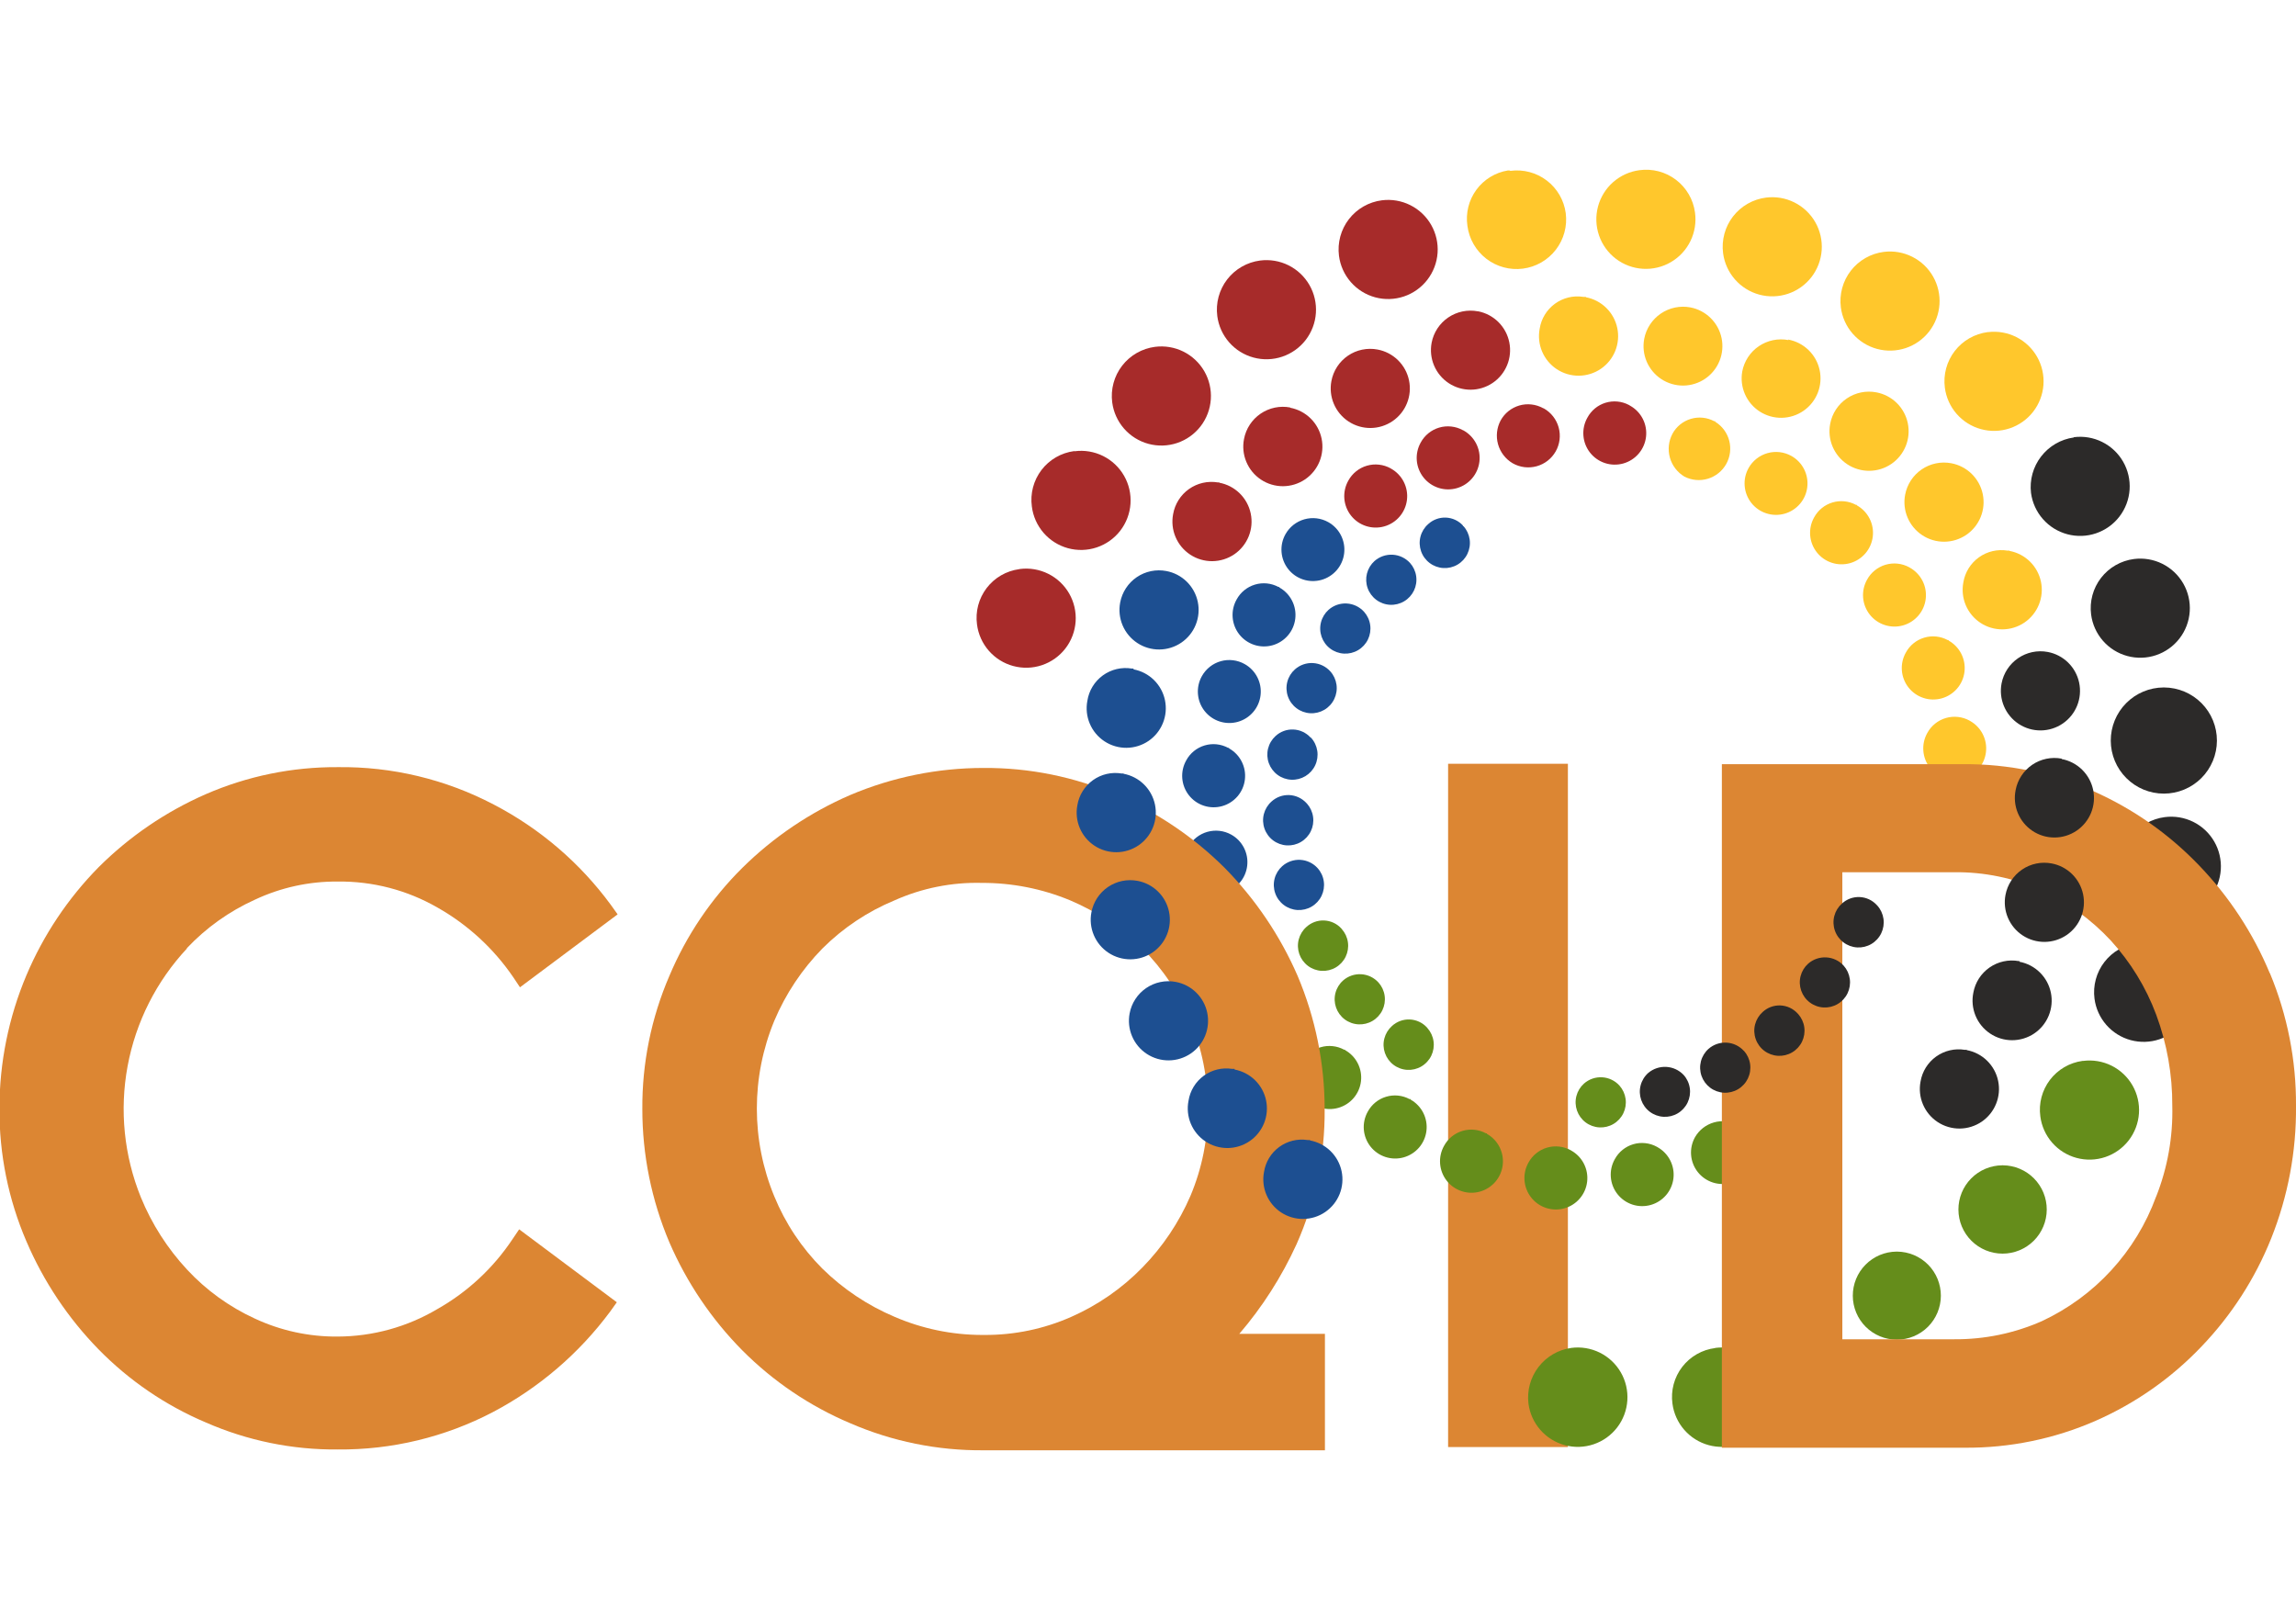 <svg xmlns="http://www.w3.org/2000/svg" width="170" height="120" viewBox="0 0 170 120" fill="none"><g clip-path="url(#clip0_6004_266)"><path d="M158.25 69.83C158.97 69.737 159.701 69.86 160.351 70.182C161.002 70.505 161.541 71.013 161.903 71.643C162.264 72.272 162.431 72.995 162.381 73.719C162.332 74.443 162.069 75.136 161.626 75.711C161.183 76.286 160.579 76.716 159.891 76.948C159.203 77.18 158.462 77.202 157.761 77.012C157.061 76.823 156.432 76.43 155.955 75.883C155.477 75.336 155.173 74.66 155.08 73.94C155.018 73.462 155.051 72.977 155.177 72.511C155.303 72.046 155.519 71.61 155.814 71.228C156.108 70.847 156.475 70.527 156.893 70.287C157.311 70.047 157.772 69.892 158.25 69.83Z" fill="#2C2A29"></path><path d="M160.28 60.5C161.002 60.405 161.736 60.526 162.389 60.849C163.042 61.171 163.584 61.68 163.948 62.311C164.312 62.942 164.48 63.666 164.432 64.393C164.383 65.12 164.12 65.816 163.676 66.393C163.232 66.97 162.627 67.402 161.937 67.635C161.247 67.868 160.504 67.891 159.801 67.701C159.098 67.512 158.467 67.118 157.988 66.569C157.509 66.02 157.203 65.342 157.11 64.62C157.047 64.141 157.079 63.655 157.204 63.188C157.329 62.722 157.545 62.285 157.84 61.902C158.134 61.519 158.501 61.198 158.92 60.958C159.339 60.717 159.801 60.562 160.28 60.5Z" fill="#2C2A29"></path><path d="M91.17 61.8C91.572 62.025 91.898 62.365 92.107 62.776C92.316 63.187 92.399 63.65 92.344 64.108C92.29 64.566 92.101 64.997 91.801 65.347C91.501 65.698 91.104 65.951 90.66 66.076C90.217 66.2 89.746 66.191 89.308 66.047C88.869 65.904 88.484 65.635 88.199 65.272C87.914 64.91 87.743 64.471 87.707 64.011C87.672 63.551 87.774 63.092 88 62.69C88.303 62.152 88.806 61.756 89.401 61.589C89.995 61.422 90.632 61.498 91.17 61.8Z" fill="#1D4F91"></path><path d="M92.8 67.75C93.202 67.975 93.528 68.315 93.737 68.726C93.946 69.137 94.029 69.6 93.974 70.058C93.92 70.516 93.731 70.947 93.431 71.297C93.131 71.648 92.734 71.901 92.29 72.026C91.847 72.15 91.376 72.14 90.938 71.997C90.499 71.854 90.114 71.585 89.829 71.222C89.544 70.86 89.373 70.421 89.338 69.961C89.302 69.501 89.404 69.042 89.63 68.64C89.772 68.374 89.964 68.14 90.197 67.949C90.43 67.759 90.698 67.616 90.986 67.529C91.275 67.443 91.577 67.415 91.876 67.445C92.175 67.476 92.466 67.566 92.73 67.71H92.8" fill="#1B55A4"></path><path d="M95.63 73.15C96.162 73.458 96.553 73.962 96.719 74.554C96.885 75.146 96.814 75.78 96.52 76.32C96.377 76.599 96.18 76.847 95.939 77.048C95.698 77.249 95.419 77.4 95.119 77.49C94.819 77.581 94.503 77.61 94.191 77.576C93.879 77.542 93.578 77.445 93.304 77.291C93.031 77.138 92.791 76.931 92.6 76.682C92.408 76.434 92.269 76.149 92.19 75.846C92.111 75.542 92.094 75.225 92.141 74.915C92.187 74.605 92.296 74.307 92.46 74.04C92.605 73.773 92.802 73.537 93.039 73.347C93.276 73.156 93.548 73.015 93.84 72.93C94.132 72.845 94.438 72.82 94.74 72.854C95.042 72.888 95.334 72.982 95.6 73.13" fill="#1B55A4"></path><path d="M99.59 77.75C99.993 77.974 100.319 78.313 100.529 78.724C100.739 79.134 100.823 79.597 100.769 80.055C100.716 80.512 100.528 80.944 100.229 81.295C99.931 81.646 99.535 81.9 99.091 82.026C98.648 82.152 98.177 82.144 97.739 82.002C97.3 81.86 96.914 81.592 96.628 81.231C96.342 80.869 96.169 80.431 96.132 79.972C96.096 79.512 96.196 79.052 96.42 78.65C96.562 78.385 96.754 78.15 96.987 77.959C97.22 77.769 97.488 77.626 97.776 77.54C98.065 77.453 98.367 77.424 98.666 77.456C98.966 77.486 99.256 77.576 99.52 77.72H99.59" fill="#658D1B"></path><path d="M13.82 70.22C15.254 68.698 16.974 67.471 18.88 66.61C20.794 65.712 22.886 65.254 25 65.27C27.595 65.238 30.151 65.904 32.4 67.2C34.636 68.466 36.552 70.228 38 72.35L38.5 73.1L45.73 67.7L45.23 67C42.948 63.891 39.982 61.349 36.56 59.57C32.997 57.7 29.024 56.748 25 56.8C21.643 56.78 18.319 57.461 15.24 58.8C12.284 60.093 9.595 61.924 7.31 64.2C5.038 66.505 3.223 69.22 1.96 72.2C0.641 75.32 -0.039 78.673 -0.04 82.06C-0.061 85.45 0.619 88.807 1.96 91.92C3.234 94.894 5.048 97.607 7.31 99.92C9.571 102.226 12.266 104.062 15.24 105.32C18.316 106.668 21.642 107.35 25 107.32C29.003 107.358 32.953 106.406 36.5 104.55C39.909 102.753 42.872 100.214 45.17 97.12L45.67 96.42L38.44 91.02L37.94 91.76C36.52 93.891 34.619 95.659 32.39 96.92C30.153 98.248 27.601 98.952 25 98.96C22.876 98.978 20.774 98.52 18.85 97.62C16.963 96.752 15.264 95.522 13.85 94C12.397 92.437 11.238 90.625 10.43 88.65C9.183 85.572 8.842 82.201 9.448 78.936C10.054 75.67 11.581 72.646 13.85 70.22" fill="#DC8633"></path><path d="M96 92.12C97.399 88.973 98.108 85.564 98.08 82.12C98.079 78.733 97.399 75.38 96.08 72.26C94.787 69.284 92.956 66.572 90.68 64.26C88.379 61.97 85.664 60.138 82.68 58.86C79.568 57.517 76.21 56.836 72.82 56.86C69.433 56.859 66.079 57.539 62.96 58.86C59.981 60.147 57.268 61.978 54.96 64.26C52.654 66.548 50.819 69.266 49.56 72.26C48.217 75.372 47.536 78.73 47.56 82.12C47.559 85.507 48.239 88.861 49.56 91.98C50.847 94.959 52.678 97.672 54.96 99.98C57.251 102.283 59.968 104.117 62.96 105.38C66.071 106.728 69.43 107.409 72.82 107.38H98.1V98.76H91.76C93.478 96.757 94.905 94.522 96 92.12ZM72.69 65.37C74.934 65.362 77.157 65.8 79.23 66.66C81.22 67.503 83.034 68.71 84.58 70.22C86.109 71.75 87.319 73.569 88.14 75.57C89 77.643 89.438 79.866 89.43 82.11C89.439 84.322 89 86.512 88.14 88.55C87.289 90.52 86.082 92.317 84.58 93.85C83.076 95.391 81.29 96.63 79.32 97.5C77.292 98.398 75.097 98.854 72.88 98.84H72.68C70.465 98.833 68.274 98.377 66.24 97.5C64.248 96.657 62.433 95.446 60.89 93.93C59.361 92.4 58.151 90.582 57.33 88.58C55.608 84.418 55.608 79.742 57.33 75.58C58.17 73.589 59.378 71.774 60.89 70.23C62.422 68.701 64.24 67.488 66.24 66.66C68.267 65.756 70.471 65.315 72.69 65.37Z" fill="#DC8633"></path><path d="M108.36 38.96C108.606 39.234 108.764 39.575 108.816 39.94C108.868 40.304 108.81 40.676 108.65 41.008C108.491 41.34 108.236 41.617 107.919 41.804C107.602 41.991 107.236 42.079 106.868 42.058C106.501 42.037 106.148 41.907 105.854 41.685C105.56 41.464 105.338 41.159 105.218 40.812C105.097 40.464 105.082 40.088 105.175 39.731C105.268 39.375 105.465 39.054 105.74 38.81C105.916 38.646 106.122 38.519 106.347 38.436C106.572 38.352 106.811 38.314 107.051 38.323C107.291 38.333 107.526 38.389 107.744 38.49C107.962 38.591 108.158 38.733 108.32 38.91V38.96" fill="#1D4F91"></path><path d="M104.4 41.68C104.645 41.954 104.804 42.294 104.856 42.658C104.908 43.022 104.852 43.393 104.693 43.725C104.534 44.056 104.281 44.334 103.964 44.521C103.648 44.709 103.283 44.799 102.916 44.779C102.549 44.76 102.196 44.632 101.902 44.411C101.607 44.191 101.384 43.889 101.262 43.542C101.139 43.196 101.122 42.82 101.212 42.464C101.303 42.108 101.497 41.786 101.77 41.54C102.139 41.214 102.622 41.046 103.114 41.072C103.605 41.099 104.067 41.317 104.4 41.68Z" fill="#1D4F91"></path><path d="M101 45.3C101.244 45.575 101.402 45.916 101.452 46.28C101.503 46.644 101.445 47.015 101.285 47.346C101.125 47.677 100.87 47.953 100.553 48.139C100.236 48.326 99.871 48.414 99.504 48.393C99.137 48.372 98.785 48.243 98.491 48.022C98.197 47.801 97.976 47.497 97.855 47.15C97.733 46.803 97.717 46.428 97.809 46.072C97.901 45.716 98.096 45.395 98.37 45.15C98.74 44.823 99.223 44.655 99.716 44.683C100.209 44.711 100.67 44.933 101 45.3Z" fill="#1D4F91"></path><path d="M98.5 49.71C98.746 49.984 98.904 50.325 98.956 50.69C99.008 51.054 98.95 51.426 98.79 51.758C98.631 52.09 98.376 52.367 98.059 52.554C97.742 52.74 97.376 52.829 97.008 52.808C96.641 52.787 96.288 52.657 95.994 52.435C95.7 52.213 95.478 51.909 95.358 51.561C95.237 51.214 95.222 50.838 95.315 50.481C95.408 50.125 95.605 49.804 95.88 49.56C96.248 49.233 96.73 49.066 97.221 49.094C97.712 49.122 98.172 49.344 98.5 49.71Z" fill="#1D4F91"></path><path d="M97.07 54.62C97.318 54.892 97.479 55.231 97.534 55.595C97.589 55.958 97.535 56.33 97.379 56.663C97.223 56.996 96.971 57.275 96.656 57.465C96.342 57.655 95.978 57.748 95.61 57.731C95.243 57.714 94.889 57.589 94.593 57.371C94.296 57.153 94.072 56.852 93.946 56.506C93.821 56.16 93.801 55.785 93.889 55.428C93.977 55.071 94.169 54.748 94.44 54.5C94.616 54.336 94.823 54.209 95.049 54.125C95.275 54.041 95.515 54.003 95.756 54.013C95.996 54.022 96.233 54.078 96.451 54.179C96.67 54.28 96.867 54.423 97.03 54.6" fill="#1D4F91"></path><path d="M96.77 59.5C97.014 59.775 97.172 60.116 97.222 60.48C97.273 60.844 97.215 61.215 97.055 61.546C96.895 61.877 96.64 62.153 96.323 62.339C96.006 62.526 95.641 62.614 95.274 62.593C94.907 62.572 94.555 62.443 94.261 62.222C93.967 62.001 93.746 61.697 93.625 61.35C93.503 61.003 93.487 60.628 93.579 60.272C93.671 59.916 93.866 59.595 94.14 59.35C94.317 59.187 94.525 59.06 94.751 58.977C94.977 58.895 95.217 58.857 95.458 58.867C95.698 58.878 95.935 58.935 96.153 59.037C96.371 59.139 96.567 59.282 96.73 59.46" fill="#1D4F91"></path><path d="M97.56 64.28C97.806 64.554 97.965 64.895 98.016 65.26C98.068 65.624 98.01 65.996 97.851 66.328C97.691 66.66 97.436 66.937 97.119 67.124C96.802 67.311 96.436 67.399 96.068 67.378C95.701 67.357 95.348 67.227 95.054 67.005C94.76 66.784 94.538 66.479 94.418 66.132C94.297 65.784 94.282 65.408 94.375 65.051C94.468 64.695 94.665 64.374 94.94 64.13C95.308 63.804 95.79 63.636 96.281 63.664C96.772 63.692 97.232 63.914 97.56 64.28Z" fill="#1D4F91"></path><path d="M99.35 68.79C99.594 69.065 99.752 69.406 99.802 69.77C99.853 70.134 99.795 70.505 99.635 70.836C99.475 71.167 99.22 71.443 98.903 71.629C98.586 71.816 98.221 71.904 97.854 71.883C97.487 71.862 97.135 71.733 96.841 71.512C96.547 71.291 96.326 70.987 96.204 70.64C96.083 70.293 96.067 69.918 96.159 69.562C96.251 69.206 96.446 68.885 96.72 68.64C96.897 68.476 97.103 68.349 97.329 68.265C97.555 68.181 97.795 68.143 98.036 68.153C98.276 68.162 98.513 68.219 98.731 68.319C98.95 68.42 99.147 68.563 99.31 68.74" fill="#658D1B"></path><path d="M102.07 72.75C102.314 73.025 102.472 73.366 102.522 73.73C102.573 74.094 102.515 74.465 102.355 74.796C102.195 75.127 101.94 75.403 101.623 75.589C101.306 75.776 100.941 75.864 100.574 75.843C100.207 75.822 99.855 75.693 99.561 75.472C99.267 75.251 99.046 74.947 98.924 74.6C98.803 74.253 98.787 73.878 98.879 73.522C98.971 73.166 99.166 72.845 99.44 72.6C99.809 72.273 100.293 72.105 100.786 72.133C101.279 72.161 101.74 72.383 102.07 72.75Z" fill="#658D1B"></path><path d="M105.69 76.12C105.934 76.395 106.092 76.736 106.142 77.1C106.193 77.464 106.135 77.835 105.975 78.166C105.815 78.497 105.56 78.773 105.243 78.959C104.926 79.146 104.561 79.234 104.194 79.213C103.827 79.192 103.475 79.063 103.181 78.842C102.887 78.621 102.666 78.317 102.544 77.97C102.423 77.623 102.407 77.248 102.499 76.892C102.591 76.536 102.786 76.215 103.06 75.97C103.236 75.806 103.443 75.679 103.669 75.595C103.895 75.511 104.135 75.473 104.376 75.482C104.616 75.492 104.853 75.548 105.071 75.649C105.29 75.75 105.487 75.893 105.65 76.07" fill="#658D1B"></path><path d="M115 80.08C115.246 80.354 115.404 80.695 115.456 81.06C115.508 81.424 115.45 81.796 115.291 82.128C115.131 82.46 114.876 82.737 114.559 82.924C114.242 83.111 113.876 83.199 113.508 83.178C113.141 83.157 112.788 83.027 112.494 82.805C112.2 82.584 111.978 82.279 111.858 81.931C111.737 81.584 111.722 81.208 111.815 80.851C111.908 80.495 112.105 80.174 112.38 79.93C112.75 79.608 113.231 79.444 113.72 79.472C114.21 79.5 114.669 79.718 115 80.08Z" fill="#4B9CA6"></path><path d="M119.91 80.38C120.154 80.655 120.312 80.996 120.362 81.36C120.413 81.724 120.355 82.095 120.195 82.426C120.035 82.757 119.78 83.033 119.463 83.219C119.146 83.406 118.781 83.494 118.414 83.473C118.047 83.452 117.695 83.323 117.401 83.102C117.107 82.88 116.886 82.577 116.764 82.23C116.643 81.883 116.627 81.508 116.719 81.152C116.811 80.796 117.006 80.475 117.28 80.23C117.649 79.903 118.133 79.735 118.626 79.763C119.118 79.791 119.58 80.013 119.91 80.38Z" fill="#658D1B"></path><path d="M145.87 53.38C146.272 53.605 146.598 53.945 146.807 54.356C147.016 54.767 147.099 55.23 147.044 55.688C146.99 56.146 146.801 56.577 146.501 56.927C146.201 57.278 145.804 57.531 145.36 57.656C144.917 57.78 144.446 57.77 144.008 57.627C143.569 57.484 143.183 57.215 142.899 56.852C142.614 56.49 142.443 56.051 142.408 55.591C142.372 55.132 142.474 54.672 142.7 54.27C142.845 54.003 143.042 53.767 143.279 53.577C143.516 53.386 143.788 53.245 144.08 53.16C144.372 53.075 144.678 53.05 144.98 53.084C145.282 53.118 145.574 53.212 145.84 53.36" fill="#FFC72C"></path><path d="M144.28 47.43C144.682 47.655 145.008 47.995 145.217 48.406C145.426 48.817 145.509 49.28 145.454 49.738C145.4 50.196 145.211 50.627 144.911 50.977C144.611 51.328 144.214 51.581 143.77 51.706C143.327 51.83 142.856 51.821 142.418 51.677C141.979 51.534 141.593 51.264 141.309 50.902C141.024 50.54 140.853 50.101 140.818 49.641C140.782 49.181 140.884 48.722 141.11 48.32C141.398 47.786 141.886 47.388 142.468 47.214C143.049 47.039 143.676 47.103 144.21 47.39H144.28" fill="#FFC72C"></path><path d="M141.41 42.03C141.812 42.255 142.138 42.595 142.347 43.006C142.556 43.417 142.639 43.88 142.584 44.338C142.53 44.796 142.341 45.227 142.041 45.577C141.741 45.928 141.344 46.181 140.9 46.306C140.457 46.43 139.986 46.42 139.548 46.277C139.109 46.134 138.723 45.864 138.439 45.502C138.154 45.14 137.983 44.701 137.948 44.241C137.912 43.782 138.014 43.322 138.24 42.92C138.384 42.655 138.58 42.42 138.815 42.231C139.05 42.041 139.32 41.899 139.609 41.814C139.899 41.728 140.203 41.701 140.503 41.733C140.804 41.765 141.095 41.855 141.36 42" fill="#FFC72C"></path><path d="M137.49 37.42C137.892 37.645 138.218 37.985 138.427 38.396C138.636 38.807 138.719 39.27 138.664 39.728C138.61 40.186 138.421 40.617 138.121 40.967C137.821 41.318 137.424 41.571 136.981 41.696C136.537 41.82 136.066 41.81 135.628 41.667C135.189 41.524 134.804 41.255 134.519 40.892C134.234 40.53 134.063 40.091 134.028 39.631C133.992 39.172 134.094 38.712 134.32 38.31C134.608 37.776 135.096 37.378 135.678 37.203C136.259 37.029 136.886 37.093 137.42 37.38H137.49" fill="#FFC72C"></path><path d="M132.64 33.76C133.042 33.985 133.368 34.325 133.577 34.736C133.786 35.147 133.869 35.61 133.814 36.068C133.76 36.526 133.571 36.957 133.271 37.307C132.971 37.658 132.574 37.911 132.13 38.036C131.687 38.16 131.216 38.15 130.778 38.007C130.339 37.864 129.953 37.594 129.669 37.232C129.384 36.87 129.213 36.431 129.178 35.971C129.142 35.511 129.244 35.052 129.47 34.65C129.773 34.112 130.276 33.716 130.871 33.549C131.465 33.382 132.101 33.458 132.64 33.76Z" fill="#FFC72C"></path><path d="M127 31.23C127.513 31.545 127.884 32.047 128.035 32.63C128.187 33.212 128.106 33.831 127.812 34.356C127.517 34.881 127.03 35.272 126.454 35.446C125.878 35.62 125.256 35.564 124.72 35.29C124.194 34.977 123.808 34.473 123.642 33.883C123.476 33.293 123.544 32.662 123.83 32.12C124.118 31.586 124.606 31.188 125.188 31.014C125.769 30.839 126.396 30.903 126.93 31.19H127" fill="#FFC72C"></path><path d="M120.7 30.04C121.102 30.265 121.428 30.605 121.637 31.016C121.846 31.427 121.929 31.89 121.874 32.348C121.82 32.806 121.631 33.237 121.331 33.587C121.031 33.938 120.634 34.191 120.191 34.316C119.747 34.44 119.276 34.431 118.838 34.288C118.399 34.144 118.013 33.875 117.729 33.512C117.444 33.15 117.273 32.711 117.238 32.251C117.202 31.792 117.304 31.332 117.53 30.93C117.813 30.398 118.294 30 118.869 29.822C119.444 29.644 120.067 29.701 120.6 29.98L120.7 30.04Z" fill="#A72B2A"></path><path d="M114.31 30.24C114.848 30.546 115.243 31.054 115.407 31.651C115.571 32.249 115.491 32.887 115.185 33.425C114.879 33.963 114.371 34.358 113.774 34.522C113.176 34.686 112.538 34.606 112 34.3C111.472 33.988 111.084 33.484 110.918 32.894C110.753 32.303 110.821 31.671 111.11 31.13C111.256 30.864 111.454 30.629 111.691 30.439C111.928 30.25 112.2 30.109 112.491 30.024C112.783 29.939 113.088 29.913 113.39 29.947C113.692 29.981 113.984 30.073 114.25 30.22" fill="#A72B2A"></path><path d="M108.36 31.87C108.762 32.094 109.089 32.433 109.299 32.843C109.509 33.254 109.593 33.717 109.539 34.175C109.486 34.632 109.298 35.064 108.999 35.415C108.701 35.766 108.305 36.02 107.861 36.146C107.418 36.272 106.947 36.264 106.509 36.122C106.07 35.98 105.684 35.712 105.398 35.351C105.112 34.989 104.939 34.551 104.902 34.092C104.865 33.632 104.966 33.172 105.19 32.77C105.333 32.504 105.528 32.269 105.763 32.078C105.998 31.887 106.268 31.745 106.558 31.66C106.848 31.574 107.152 31.547 107.453 31.58C107.754 31.612 108.045 31.704 108.31 31.85" fill="#A72B2A"></path><path d="M103 34.7C103.402 34.925 103.728 35.265 103.937 35.676C104.146 36.087 104.229 36.55 104.174 37.008C104.12 37.466 103.931 37.897 103.631 38.248C103.331 38.598 102.934 38.851 102.49 38.976C102.047 39.1 101.576 39.09 101.138 38.947C100.699 38.804 100.313 38.535 100.029 38.172C99.744 37.81 99.573 37.371 99.537 36.911C99.502 36.452 99.604 35.992 99.83 35.59C99.975 35.323 100.172 35.087 100.409 34.897C100.646 34.706 100.918 34.565 101.21 34.48C101.502 34.395 101.808 34.37 102.11 34.404C102.412 34.438 102.704 34.532 102.97 34.68" fill="#A72B2A"></path><path d="M98.35 38.66C98.752 38.885 99.078 39.225 99.287 39.636C99.496 40.047 99.579 40.51 99.524 40.968C99.47 41.426 99.281 41.857 98.981 42.207C98.681 42.558 98.284 42.811 97.841 42.936C97.397 43.06 96.926 43.05 96.488 42.907C96.049 42.764 95.663 42.495 95.379 42.132C95.094 41.77 94.923 41.331 94.888 40.871C94.852 40.411 94.954 39.952 95.18 39.55C95.483 39.012 95.987 38.616 96.581 38.449C97.175 38.282 97.812 38.358 98.35 38.66Z" fill="#1D4F91"></path><path d="M94.73 43.5C95.132 43.725 95.458 44.065 95.667 44.476C95.876 44.887 95.959 45.35 95.904 45.808C95.85 46.266 95.661 46.697 95.361 47.047C95.061 47.398 94.664 47.651 94.221 47.776C93.777 47.9 93.306 47.891 92.868 47.748C92.43 47.604 92.043 47.335 91.759 46.972C91.474 46.61 91.303 46.171 91.268 45.711C91.232 45.252 91.334 44.792 91.56 44.39C91.848 43.856 92.336 43.458 92.918 43.284C93.499 43.109 94.126 43.173 94.66 43.46H94.73" fill="#1D4F91"></path><path d="M92.16 49.17C92.562 49.395 92.888 49.735 93.097 50.146C93.306 50.557 93.389 51.02 93.334 51.478C93.28 51.936 93.091 52.367 92.791 52.717C92.491 53.068 92.094 53.321 91.65 53.446C91.207 53.57 90.736 53.56 90.298 53.417C89.859 53.274 89.474 53.005 89.189 52.642C88.904 52.28 88.733 51.841 88.698 51.381C88.662 50.922 88.764 50.462 88.99 50.06C89.139 49.793 89.339 49.557 89.579 49.368C89.82 49.178 90.095 49.038 90.39 48.955C90.684 48.872 90.993 48.849 91.296 48.886C91.6 48.922 91.894 49.019 92.16 49.17Z" fill="#1D4F91"></path><path d="M91 55.41C91.402 55.635 91.728 55.975 91.937 56.386C92.146 56.797 92.229 57.26 92.174 57.718C92.12 58.176 91.931 58.607 91.631 58.957C91.331 59.308 90.934 59.561 90.49 59.686C90.047 59.81 89.576 59.8 89.138 59.657C88.699 59.514 88.313 59.245 88.029 58.882C87.744 58.52 87.573 58.081 87.537 57.621C87.502 57.161 87.604 56.702 87.83 56.3C88.118 55.766 88.606 55.368 89.188 55.194C89.769 55.019 90.395 55.083 90.93 55.37H91" fill="#1D4F91"></path><path d="M104.45 81.42C104.851 81.647 105.175 81.987 105.383 82.398C105.591 82.809 105.672 83.272 105.616 83.729C105.561 84.186 105.371 84.617 105.071 84.966C104.771 85.315 104.374 85.568 103.931 85.692C103.488 85.816 103.018 85.806 102.58 85.663C102.142 85.52 101.757 85.251 101.472 84.889C101.187 84.527 101.016 84.089 100.98 83.63C100.944 83.171 101.045 82.712 101.27 82.31C101.558 81.776 102.046 81.378 102.628 81.204C103.209 81.029 103.836 81.093 104.37 81.38H104.45" fill="#658D1B"></path><path d="M122.73 84.94C123.132 85.165 123.458 85.505 123.667 85.916C123.876 86.327 123.959 86.79 123.904 87.248C123.85 87.706 123.661 88.137 123.361 88.487C123.061 88.838 122.664 89.091 122.221 89.216C121.777 89.34 121.306 89.331 120.868 89.188C120.429 89.044 120.044 88.775 119.759 88.412C119.474 88.05 119.303 87.611 119.268 87.151C119.232 86.692 119.334 86.232 119.56 85.83C119.704 85.564 119.898 85.329 120.133 85.138C120.368 84.948 120.638 84.805 120.928 84.72C121.218 84.634 121.523 84.607 121.823 84.64C122.124 84.672 122.415 84.764 122.68 84.91" fill="#658D1B"></path><path d="M128.67 83.3C129.072 83.525 129.399 83.863 129.609 84.273C129.819 84.684 129.903 85.147 129.849 85.605C129.796 86.062 129.608 86.494 129.309 86.845C129.011 87.196 128.615 87.45 128.171 87.576C127.728 87.702 127.257 87.694 126.819 87.552C126.38 87.41 125.994 87.142 125.708 86.781C125.422 86.419 125.249 85.981 125.212 85.522C125.175 85.062 125.276 84.602 125.5 84.2C125.807 83.666 126.31 83.273 126.902 83.105C127.494 82.937 128.129 83.007 128.67 83.3Z" fill="#658D1B"></path><path d="M148.79 40.79C149.36 40.897 149.885 41.171 150.299 41.577C150.713 41.983 150.997 42.502 151.116 43.07C151.235 43.638 151.182 44.228 150.965 44.765C150.748 45.303 150.377 45.764 149.898 46.091C149.419 46.417 148.853 46.594 148.273 46.599C147.694 46.604 147.125 46.437 146.641 46.119C146.156 45.801 145.776 45.346 145.55 44.812C145.324 44.279 145.261 43.69 145.37 43.12C145.431 42.75 145.564 42.396 145.761 42.078C145.959 41.759 146.218 41.483 146.523 41.265C146.827 41.046 147.172 40.89 147.537 40.805C147.902 40.721 148.28 40.709 148.65 40.77H148.79" fill="#FFC72C"></path><path d="M144.48 34.3C145.05 34.407 145.575 34.681 145.989 35.087C146.403 35.493 146.688 36.013 146.806 36.58C146.925 37.148 146.872 37.738 146.655 38.276C146.438 38.813 146.067 39.275 145.588 39.601C145.109 39.927 144.543 40.104 143.964 40.109C143.384 40.114 142.815 39.947 142.331 39.629C141.846 39.311 141.466 38.856 141.24 38.322C141.014 37.789 140.951 37.2 141.06 36.63C141.131 36.252 141.276 35.892 141.486 35.57C141.696 35.248 141.968 34.971 142.286 34.755C142.604 34.538 142.961 34.386 143.338 34.309C143.714 34.23 144.102 34.228 144.48 34.3Z" fill="#FFC72C"></path><path d="M138.93 29.05C139.5 29.157 140.025 29.431 140.439 29.837C140.853 30.243 141.137 30.763 141.256 31.33C141.375 31.898 141.322 32.488 141.105 33.026C140.888 33.563 140.517 34.025 140.038 34.351C139.559 34.677 138.993 34.854 138.413 34.859C137.834 34.864 137.265 34.697 136.781 34.379C136.296 34.061 135.916 33.606 135.69 33.072C135.464 32.539 135.401 31.95 135.51 31.38C135.581 31.002 135.726 30.642 135.936 30.32C136.146 29.998 136.418 29.721 136.736 29.505C137.054 29.288 137.411 29.137 137.788 29.058C138.164 28.98 138.552 28.978 138.93 29.05Z" fill="#FFC72C"></path><path d="M132.39 25.14C132.958 25.242 133.484 25.51 133.9 25.911C134.316 26.311 134.604 26.826 134.727 27.39C134.85 27.954 134.804 28.542 134.593 29.08C134.382 29.618 134.017 30.081 133.543 30.411C133.069 30.741 132.508 30.923 131.93 30.934C131.353 30.945 130.785 30.784 130.299 30.473C129.813 30.161 129.43 29.713 129.199 29.183C128.967 28.654 128.898 28.069 129 27.5C129.072 27.123 129.218 26.764 129.428 26.443C129.639 26.122 129.911 25.846 130.229 25.631C130.547 25.416 130.904 25.265 131.28 25.187C131.656 25.11 132.043 25.108 132.42 25.18" fill="#FFC72C"></path><path d="M125.16 22.76C125.727 22.869 126.248 23.143 126.659 23.548C127.07 23.953 127.352 24.47 127.469 25.035C127.586 25.6 127.533 26.187 127.317 26.722C127.101 27.257 126.731 27.716 126.254 28.041C125.777 28.366 125.215 28.542 124.638 28.548C124.061 28.553 123.495 28.388 123.012 28.072C122.529 27.756 122.151 27.305 121.924 26.774C121.698 26.243 121.634 25.657 121.74 25.09C121.885 24.328 122.327 23.655 122.968 23.218C123.609 22.781 124.398 22.616 125.16 22.76Z" fill="#FFC72C"></path><path d="M117.43 22.01C117.999 22.119 118.523 22.394 118.935 22.801C119.348 23.208 119.631 23.728 119.748 24.295C119.865 24.862 119.811 25.452 119.594 25.989C119.376 26.526 119.004 26.986 118.525 27.311C118.046 27.637 117.481 27.813 116.901 27.817C116.322 27.822 115.754 27.655 115.27 27.337C114.786 27.019 114.407 26.564 114.181 26.031C113.955 25.498 113.892 24.909 114 24.34C114.116 23.599 114.521 22.934 115.127 22.491C115.732 22.049 116.489 21.865 117.23 21.98H117.42" fill="#FFC72C"></path><path d="M109.45 23.05C110.017 23.163 110.538 23.441 110.948 23.849C111.357 24.257 111.637 24.778 111.751 25.345C111.866 25.912 111.81 26.5 111.59 27.035C111.371 27.57 110.998 28.028 110.519 28.352C110.04 28.676 109.475 28.85 108.897 28.854C108.319 28.857 107.752 28.69 107.269 28.372C106.786 28.054 106.408 27.6 106.182 27.068C105.956 26.536 105.893 25.948 106 25.38C106.145 24.618 106.587 23.945 107.228 23.508C107.869 23.071 108.658 22.907 109.42 23.05" fill="#A72B2A"></path><path d="M102 25.88C102.57 25.987 103.095 26.261 103.509 26.667C103.923 27.073 104.208 27.593 104.326 28.16C104.445 28.728 104.392 29.318 104.175 29.855C103.959 30.393 103.587 30.854 103.108 31.181C102.629 31.507 102.063 31.684 101.484 31.689C100.904 31.694 100.335 31.527 99.851 31.209C99.366 30.891 98.986 30.436 98.76 29.902C98.534 29.369 98.471 28.78 98.58 28.21C98.651 27.832 98.796 27.472 99.006 27.15C99.216 26.828 99.488 26.551 99.806 26.335C100.124 26.118 100.481 25.966 100.858 25.889C101.234 25.811 101.622 25.808 102 25.88Z" fill="#A72B2A"></path><path d="M95.53 30.19C96.1 30.298 96.626 30.573 97.04 30.98C97.453 31.387 97.737 31.908 97.854 32.477C97.971 33.045 97.917 33.636 97.698 34.174C97.479 34.711 97.105 35.172 96.624 35.497C96.143 35.822 95.576 35.996 94.996 35.999C94.416 36.001 93.847 35.831 93.364 35.51C92.88 35.189 92.503 34.731 92.28 34.195C92.056 33.66 91.997 33.069 92.11 32.5C92.255 31.738 92.697 31.065 93.338 30.628C93.98 30.191 94.768 30.026 95.53 30.17" fill="#A72B2A"></path><path d="M90.28 35.74C90.85 35.847 91.375 36.121 91.789 36.527C92.203 36.933 92.487 37.453 92.606 38.02C92.725 38.588 92.672 39.178 92.455 39.715C92.238 40.253 91.867 40.715 91.388 41.041C90.909 41.367 90.343 41.544 89.763 41.549C89.184 41.554 88.615 41.387 88.131 41.069C87.646 40.751 87.266 40.296 87.04 39.763C86.814 39.229 86.751 38.64 86.86 38.07C86.99 37.319 87.412 36.649 88.034 36.209C88.656 35.768 89.428 35.593 90.18 35.72H90.28" fill="#A72B2A"></path><path d="M86.36 42.28C86.93 42.387 87.455 42.661 87.869 43.067C88.283 43.473 88.567 43.993 88.686 44.56C88.805 45.128 88.752 45.718 88.535 46.255C88.319 46.793 87.947 47.255 87.468 47.581C86.989 47.907 86.423 48.084 85.844 48.089C85.264 48.094 84.695 47.927 84.211 47.609C83.726 47.291 83.346 46.836 83.12 46.303C82.894 45.769 82.831 45.18 82.94 44.61C83.011 44.232 83.156 43.872 83.366 43.55C83.576 43.228 83.848 42.951 84.166 42.735C84.484 42.518 84.841 42.367 85.218 42.288C85.594 42.211 85.982 42.208 86.36 42.28Z" fill="#1D4F91"></path><path d="M83.93 49.56C84.5 49.667 85.025 49.941 85.439 50.347C85.853 50.753 86.138 51.273 86.256 51.84C86.375 52.408 86.322 52.998 86.105 53.535C85.888 54.073 85.517 54.534 85.038 54.861C84.558 55.187 83.993 55.364 83.413 55.369C82.834 55.374 82.265 55.207 81.781 54.889C81.296 54.571 80.916 54.116 80.69 53.582C80.464 53.048 80.401 52.459 80.51 51.89C80.567 51.516 80.698 51.157 80.895 50.834C81.091 50.511 81.35 50.231 81.656 50.008C81.962 49.786 82.309 49.627 82.677 49.539C83.045 49.452 83.427 49.439 83.8 49.5H83.93" fill="#1D4F91"></path><path d="M83.19 57.29C83.76 57.397 84.285 57.671 84.699 58.077C85.113 58.483 85.397 59.002 85.516 59.57C85.635 60.138 85.582 60.728 85.365 61.265C85.148 61.803 84.777 62.264 84.298 62.591C83.819 62.917 83.253 63.094 82.674 63.099C82.094 63.104 81.525 62.937 81.041 62.619C80.556 62.301 80.176 61.846 79.95 61.312C79.724 60.779 79.661 60.19 79.77 59.62C79.831 59.25 79.964 58.896 80.162 58.578C80.359 58.259 80.618 57.983 80.922 57.765C81.227 57.546 81.572 57.39 81.937 57.305C82.302 57.221 82.68 57.209 83.05 57.27H83.19" fill="#1D4F91"></path><path d="M84.23 65.22C84.8 65.327 85.325 65.601 85.739 66.007C86.153 66.413 86.438 66.933 86.556 67.5C86.675 68.068 86.622 68.658 86.405 69.195C86.189 69.733 85.817 70.194 85.338 70.521C84.859 70.847 84.293 71.024 83.713 71.029C83.134 71.034 82.565 70.867 82.081 70.549C81.596 70.231 81.216 69.776 80.99 69.242C80.764 68.709 80.701 68.12 80.81 67.55C80.881 67.172 81.026 66.812 81.236 66.49C81.446 66.168 81.718 65.891 82.036 65.674C82.354 65.458 82.711 65.306 83.088 65.228C83.464 65.15 83.852 65.148 84.23 65.22Z" fill="#1D4F91"></path><path d="M87.05 72.7C87.621 72.805 88.147 73.078 88.563 73.483C88.978 73.888 89.264 74.407 89.384 74.975C89.504 75.543 89.453 76.133 89.237 76.672C89.021 77.211 88.65 77.673 88.171 78C87.692 78.328 87.126 78.505 86.546 78.511C85.965 78.517 85.397 78.35 84.911 78.031C84.426 77.713 84.046 77.258 83.82 76.724C83.593 76.189 83.531 75.6 83.64 75.03C83.711 74.653 83.855 74.294 84.065 73.973C84.275 73.652 84.546 73.375 84.862 73.159C85.179 72.942 85.535 72.79 85.91 72.712C86.286 72.633 86.673 72.629 87.05 72.7Z" fill="#1D4F91"></path><path d="M91.41 79.19C91.981 79.296 92.508 79.57 92.923 79.976C93.338 80.383 93.624 80.903 93.742 81.472C93.861 82.041 93.808 82.632 93.59 83.171C93.372 83.709 92.998 84.171 92.517 84.496C92.036 84.822 91.469 84.998 90.888 85.001C90.307 85.003 89.739 84.833 89.254 84.512C88.77 84.191 88.392 83.733 88.169 83.197C87.946 82.66 87.887 82.07 88 81.5C88.116 80.759 88.521 80.094 89.127 79.651C89.732 79.209 90.489 79.025 91.23 79.14H91.41" fill="#1D4F91"></path><path d="M97 84.44C97.571 84.546 98.097 84.818 98.513 85.223C98.928 85.628 99.214 86.147 99.334 86.715C99.454 87.283 99.403 87.874 99.187 88.412C98.971 88.951 98.6 89.413 98.121 89.74C97.642 90.068 97.076 90.246 96.496 90.251C95.915 90.257 95.347 90.09 94.861 89.772C94.376 89.453 93.996 88.998 93.77 88.464C93.543 87.93 93.481 87.34 93.59 86.77C93.706 86.029 94.111 85.364 94.717 84.921C95.322 84.479 96.079 84.295 96.82 84.41H97" fill="#1D4F91"></path><path d="M147.2 24.59C147.919 24.503 148.649 24.631 149.295 24.958C149.942 25.285 150.478 25.796 150.835 26.427C151.191 27.058 151.353 27.78 151.3 28.503C151.247 29.225 150.981 29.916 150.536 30.488C150.091 31.06 149.486 31.487 148.798 31.716C148.111 31.945 147.371 31.965 146.672 31.773C145.973 31.582 145.346 31.188 144.87 30.641C144.395 30.094 144.092 29.419 144 28.7C143.938 28.222 143.971 27.736 144.097 27.271C144.223 26.806 144.439 26.37 144.734 25.988C145.028 25.607 145.395 25.287 145.813 25.047C146.231 24.807 146.692 24.652 147.17 24.59" fill="#FFC72C"></path><path d="M139.48 18.65C140.2 18.559 140.93 18.684 141.579 19.008C142.228 19.332 142.767 19.841 143.127 20.471C143.486 21.101 143.652 21.823 143.601 22.547C143.55 23.271 143.286 23.963 142.843 24.537C142.399 25.111 141.795 25.54 141.107 25.771C140.419 26.001 139.678 26.023 138.978 25.833C138.278 25.643 137.65 25.249 137.173 24.702C136.697 24.155 136.393 23.48 136.3 22.76C136.238 22.281 136.272 21.795 136.398 21.329C136.525 20.863 136.742 20.427 137.037 20.045C137.333 19.663 137.7 19.344 138.12 19.104C138.539 18.865 139.001 18.71 139.48 18.65Z" fill="#FFC72C"></path><path d="M130.76 14.63C131.48 14.539 132.21 14.664 132.859 14.988C133.508 15.312 134.047 15.821 134.407 16.451C134.767 17.081 134.932 17.803 134.881 18.527C134.83 19.251 134.566 19.943 134.123 20.517C133.679 21.091 133.075 21.52 132.387 21.751C131.699 21.981 130.958 22.003 130.258 21.813C129.558 21.623 128.93 21.229 128.453 20.682C127.977 20.135 127.673 19.459 127.58 18.74C127.518 18.261 127.552 17.775 127.678 17.309C127.805 16.843 128.022 16.407 128.317 16.025C128.613 15.643 128.981 15.324 129.4 15.084C129.819 14.845 130.281 14.691 130.76 14.63Z" fill="#FFC72C"></path><path d="M121.39 12.6C121.865 12.535 122.349 12.565 122.813 12.687C123.277 12.809 123.712 13.022 124.094 13.313C124.476 13.604 124.796 13.967 125.038 14.382C125.279 14.796 125.436 15.255 125.5 15.73C125.601 16.45 125.485 17.184 125.168 17.839C124.851 18.493 124.347 19.039 123.719 19.406C123.092 19.774 122.369 19.946 121.643 19.902C120.917 19.858 120.221 19.599 119.642 19.159C119.063 18.718 118.629 18.116 118.393 17.427C118.158 16.739 118.132 15.997 118.319 15.294C118.507 14.591 118.898 13.96 119.445 13.48C119.992 13.001 120.669 12.694 121.39 12.6Z" fill="#FFC72C"></path><path d="M111.83 12.65C112.789 12.522 113.759 12.78 114.528 13.367C115.296 13.954 115.801 14.822 115.93 15.78C116.055 16.745 115.791 17.721 115.196 18.491C114.602 19.262 113.725 19.765 112.76 19.89C111.795 20.015 110.819 19.751 110.048 19.156C109.278 18.562 108.775 17.685 108.65 16.72C108.512 15.78 108.749 14.822 109.31 14.055C109.871 13.288 110.712 12.773 111.65 12.62H111.77" fill="#FFC72C"></path><path d="M102.32 14.83C103.04 14.739 103.77 14.864 104.419 15.188C105.068 15.512 105.607 16.021 105.967 16.651C106.326 17.281 106.492 18.003 106.441 18.727C106.39 19.451 106.126 20.143 105.682 20.717C105.239 21.291 104.634 21.72 103.947 21.951C103.259 22.181 102.518 22.203 101.818 22.013C101.118 21.823 100.49 21.429 100.013 20.882C99.537 20.335 99.233 19.66 99.14 18.94C99.078 18.461 99.112 17.975 99.238 17.509C99.365 17.043 99.582 16.607 99.877 16.225C100.173 15.843 100.54 15.524 100.96 15.284C101.379 15.045 101.841 14.89 102.32 14.83Z" fill="#A72B2A"></path><path d="M93.3 19.29C94.02 19.197 94.751 19.32 95.401 19.642C96.051 19.965 96.591 20.473 96.953 21.103C97.314 21.732 97.481 22.455 97.431 23.179C97.382 23.903 97.119 24.596 96.676 25.171C96.233 25.746 95.629 26.176 94.941 26.408C94.253 26.64 93.512 26.662 92.811 26.472C92.111 26.283 91.482 25.89 91.005 25.343C90.527 24.796 90.223 24.12 90.13 23.4C90.068 22.922 90.101 22.436 90.227 21.971C90.353 21.506 90.569 21.07 90.864 20.688C91.158 20.307 91.525 19.987 91.943 19.747C92.361 19.507 92.822 19.352 93.3 19.29Z" fill="#A72B2A"></path><path d="M85.52 25.68C86.24 25.587 86.971 25.71 87.621 26.032C88.271 26.355 88.811 26.863 89.173 27.493C89.534 28.122 89.701 28.845 89.651 29.569C89.602 30.293 89.339 30.986 88.896 31.561C88.452 32.136 87.849 32.566 87.161 32.798C86.473 33.029 85.732 33.052 85.031 32.862C84.331 32.673 83.702 32.28 83.225 31.733C82.747 31.186 82.443 30.51 82.35 29.79C82.288 29.312 82.321 28.826 82.447 28.361C82.573 27.896 82.789 27.46 83.084 27.078C83.378 26.697 83.745 26.377 84.163 26.137C84.581 25.897 85.042 25.742 85.52 25.68Z" fill="#A72B2A"></path><path d="M79.57 33.41C80.291 33.316 81.023 33.439 81.674 33.762C82.325 34.085 82.865 34.595 83.227 35.225C83.588 35.856 83.754 36.58 83.703 37.305C83.653 38.03 83.388 38.723 82.943 39.298C82.498 39.872 81.892 40.301 81.203 40.531C80.513 40.761 79.771 40.781 79.07 40.588C78.369 40.396 77.741 39.999 77.266 39.45C76.791 38.9 76.489 38.221 76.4 37.5C76.335 37.025 76.365 36.542 76.487 36.079C76.61 35.615 76.823 35.181 77.113 34.8C77.404 34.419 77.767 34.099 78.182 33.859C78.597 33.619 79.055 33.463 79.53 33.4" fill="#A72B2A"></path><path d="M75.51 42.13C76.23 42.037 76.961 42.16 77.611 42.483C78.261 42.805 78.801 43.313 79.163 43.943C79.524 44.572 79.691 45.295 79.641 46.019C79.592 46.743 79.329 47.437 78.886 48.011C78.442 48.586 77.839 49.016 77.151 49.248C76.463 49.48 75.722 49.502 75.021 49.312C74.32 49.123 73.692 48.73 73.215 48.183C72.737 47.636 72.433 46.96 72.34 46.24C72.275 45.765 72.305 45.282 72.427 44.819C72.55 44.355 72.763 43.921 73.053 43.54C73.344 43.159 73.707 42.839 74.122 42.599C74.537 42.359 74.995 42.203 75.47 42.14" fill="#A72B2A"></path><path d="M127 99.8C127.722 99.705 128.456 99.826 129.109 100.149C129.762 100.471 130.304 100.98 130.668 101.611C131.032 102.242 131.2 102.966 131.151 103.693C131.103 104.42 130.84 105.116 130.396 105.693C129.952 106.27 129.347 106.702 128.657 106.935C127.967 107.168 127.224 107.191 126.52 107.001C125.817 106.812 125.187 106.417 124.708 105.869C124.229 105.32 123.923 104.642 123.83 103.92C123.765 103.442 123.797 102.955 123.921 102.489C124.046 102.022 124.262 101.586 124.557 101.203C124.852 100.821 125.22 100.501 125.639 100.262C126.058 100.023 126.521 99.869 127 99.81" fill="#658D1B"></path><path d="M131.45 97.08C132.17 96.987 132.901 97.11 133.551 97.432C134.201 97.755 134.741 98.263 135.103 98.893C135.464 99.522 135.631 100.245 135.581 100.969C135.532 101.693 135.269 102.386 134.826 102.961C134.382 103.536 133.779 103.966 133.091 104.198C132.403 104.43 131.662 104.452 130.961 104.262C130.261 104.073 129.632 103.68 129.155 103.133C128.677 102.586 128.373 101.91 128.28 101.19C128.161 100.226 128.427 99.253 129.02 98.483C129.614 97.714 130.487 97.21 131.45 97.08Z" fill="#4B9CA6"></path><path d="M140.47 92.67C141.332 92.677 142.157 93.025 142.763 93.638C143.37 94.251 143.708 95.08 143.705 95.942C143.702 96.805 143.357 97.631 142.746 98.24C142.135 98.848 141.308 99.19 140.445 99.19C139.583 99.19 138.755 98.848 138.144 98.24C137.533 97.631 137.188 96.805 137.185 95.942C137.182 95.08 137.52 94.251 138.127 93.638C138.733 93.025 139.558 92.677 140.42 92.67H140.47Z" fill="#658D1B"></path><path d="M148.3 86.28C149.165 86.287 149.992 86.636 150.6 87.251C151.209 87.866 151.548 88.697 151.545 89.562C151.542 90.427 151.196 91.256 150.583 91.867C149.97 92.477 149.14 92.82 148.275 92.82C147.41 92.82 146.58 92.477 145.967 91.867C145.354 91.256 145.008 90.427 145.005 89.562C145.002 88.697 145.341 87.866 145.95 87.251C146.558 86.636 147.385 86.287 148.25 86.28H148.3Z" fill="#658D1B"></path><path d="M168.06 72.06C166.825 69.089 165.044 66.376 162.81 64.06C160.587 61.744 157.934 59.883 155 58.58C151.976 57.236 148.699 56.555 145.39 56.58H127.49V107.19H145.42C148.778 107.22 152.104 106.539 155.18 105.19C158.124 103.895 160.782 102.029 163 99.7C165.217 97.388 166.968 94.673 168.16 91.7C169.409 88.575 170.034 85.235 170 81.87C170.019 78.504 169.363 75.168 168.07 72.06M159.64 88.6C158.152 92.672 155.11 95.988 151.18 97.82C149.136 98.721 146.924 99.177 144.69 99.16H136.41V64.58H144.69C146.907 64.555 149.104 65.008 151.13 65.91C153.074 66.801 154.824 68.065 156.28 69.63C157.747 71.229 158.891 73.097 159.65 75.13C160.449 77.287 160.852 79.57 160.84 81.87C160.898 84.175 160.49 86.467 159.64 88.61V88.6Z" fill="#DC8633"></path><path d="M116.09 56.55H107.22V107.14H116.09V56.55Z" fill="#DC8633"></path><path d="M116.34 85.19C116.742 85.415 117.068 85.755 117.277 86.166C117.486 86.577 117.569 87.04 117.514 87.498C117.46 87.956 117.271 88.387 116.971 88.737C116.671 89.088 116.274 89.341 115.831 89.466C115.387 89.59 114.916 89.581 114.478 89.438C114.039 89.294 113.654 89.025 113.369 88.662C113.084 88.3 112.913 87.861 112.878 87.401C112.842 86.942 112.944 86.482 113.17 86.08C113.315 85.813 113.512 85.577 113.749 85.387C113.986 85.196 114.258 85.055 114.55 84.97C114.842 84.885 115.148 84.859 115.45 84.894C115.752 84.928 116.044 85.022 116.31 85.17" fill="#658D1B"></path><path d="M110.09 83.95C110.492 84.175 110.818 84.515 111.027 84.926C111.236 85.337 111.319 85.8 111.264 86.258C111.21 86.716 111.021 87.147 110.721 87.497C110.421 87.848 110.024 88.101 109.581 88.226C109.137 88.35 108.666 88.341 108.228 88.197C107.789 88.054 107.404 87.784 107.119 87.422C106.834 87.06 106.663 86.621 106.628 86.161C106.592 85.702 106.694 85.242 106.92 84.84C107.208 84.306 107.696 83.908 108.278 83.734C108.859 83.559 109.486 83.623 110.02 83.91H110.09" fill="#658D1B"></path><path d="M154.24 78.55C154.96 78.457 155.691 78.58 156.341 78.902C156.991 79.225 157.531 79.733 157.893 80.363C158.254 80.992 158.421 81.715 158.371 82.439C158.322 83.163 158.059 83.856 157.616 84.431C157.172 85.006 156.569 85.436 155.881 85.668C155.193 85.9 154.452 85.922 153.751 85.732C153.05 85.543 152.422 85.15 151.945 84.603C151.467 84.056 151.163 83.38 151.07 82.66C150.939 81.701 151.194 80.73 151.779 79.959C152.364 79.188 153.231 78.682 154.19 78.55H154.24Z" fill="#658D1B"></path><path d="M116.34 99.8C117.062 99.705 117.796 99.826 118.449 100.149C119.102 100.471 119.644 100.98 120.008 101.611C120.372 102.242 120.54 102.966 120.491 103.693C120.443 104.42 120.18 105.116 119.736 105.693C119.292 106.27 118.687 106.702 117.997 106.935C117.307 107.168 116.564 107.191 115.86 107.001C115.157 106.812 114.527 106.417 114.048 105.869C113.569 105.32 113.263 104.642 113.17 103.92C113.053 102.955 113.32 101.982 113.913 101.212C114.506 100.441 115.377 99.934 116.34 99.8Z" fill="#658D1B"></path><path d="M124.66 79.59C124.906 79.864 125.065 80.205 125.116 80.57C125.168 80.935 125.11 81.306 124.951 81.638C124.791 81.97 124.536 82.247 124.219 82.434C123.902 82.621 123.536 82.709 123.168 82.688C122.801 82.667 122.448 82.537 122.154 82.316C121.86 82.094 121.639 81.789 121.518 81.442C121.397 81.094 121.382 80.718 121.475 80.362C121.568 80.005 121.765 79.684 122.04 79.44C122.413 79.126 122.893 78.966 123.38 78.994C123.867 79.022 124.325 79.235 124.66 79.59Z" fill="#2C2A29"></path><path d="M145.62 77.75C146.19 77.857 146.715 78.131 147.129 78.537C147.543 78.943 147.828 79.463 147.946 80.03C148.065 80.598 148.012 81.188 147.795 81.725C147.579 82.263 147.207 82.724 146.728 83.051C146.249 83.377 145.683 83.554 145.104 83.559C144.524 83.564 143.955 83.397 143.471 83.079C142.986 82.761 142.606 82.306 142.38 81.772C142.154 81.239 142.091 80.65 142.2 80.08C142.325 79.334 142.74 78.668 143.355 78.228C143.97 77.788 144.734 77.609 145.48 77.73H145.62" fill="#2C2A29"></path><path d="M149.53 71.21C150.101 71.319 150.626 71.595 151.04 72.004C151.453 72.412 151.736 72.934 151.852 73.504C151.967 74.073 151.911 74.665 151.69 75.202C151.469 75.74 151.094 76.199 150.611 76.523C150.128 76.846 149.56 77.018 148.978 77.018C148.397 77.018 147.829 76.844 147.347 76.52C146.864 76.196 146.489 75.736 146.269 75.198C146.049 74.66 145.993 74.069 146.11 73.5C146.246 72.745 146.677 72.074 147.307 71.636C147.936 71.197 148.714 71.026 149.47 71.16H149.53" fill="#2C2A29"></path><path d="M151.61 48.27C152.181 48.375 152.707 48.648 153.123 49.053C153.538 49.458 153.824 49.977 153.944 50.545C154.064 51.113 154.013 51.703 153.797 52.242C153.581 52.781 153.21 53.243 152.731 53.57C152.252 53.898 151.686 54.075 151.106 54.081C150.525 54.087 149.957 53.92 149.471 53.602C148.986 53.283 148.606 52.828 148.38 52.294C148.153 51.76 148.091 51.17 148.2 50.6C148.346 49.84 148.786 49.169 149.425 48.732C150.064 48.295 150.849 48.129 151.61 48.27Z" fill="#2C2A29"></path><path d="M158 41.39C158.72 41.297 159.451 41.42 160.101 41.742C160.752 42.065 161.291 42.573 161.653 43.203C162.014 43.832 162.181 44.555 162.131 45.279C162.082 46.003 161.819 46.697 161.376 47.271C160.933 47.846 160.329 48.276 159.641 48.508C158.953 48.74 158.212 48.762 157.511 48.572C156.811 48.383 156.182 47.99 155.705 47.443C155.227 46.896 154.923 46.22 154.83 45.5C154.768 45.022 154.801 44.536 154.927 44.071C155.053 43.606 155.269 43.17 155.564 42.788C155.858 42.407 156.225 42.087 156.643 41.847C157.061 41.607 157.522 41.452 158 41.39Z" fill="#2C2A29"></path><path d="M153.55 32.37C154.269 32.278 154.999 32.4 155.648 32.723C156.298 33.045 156.837 33.552 157.199 34.181C157.56 34.809 157.727 35.53 157.679 36.254C157.631 36.977 157.37 37.67 156.928 38.245C156.487 38.82 155.885 39.251 155.199 39.485C154.513 39.718 153.773 39.743 153.072 39.556C152.372 39.37 151.742 38.98 151.263 38.436C150.784 37.892 150.477 37.218 150.38 36.5C150.266 35.536 150.534 34.567 151.127 33.798C151.719 33.03 152.589 32.524 153.55 32.39" fill="#2C2A29"></path><path d="M160.24 50.9C161.28 50.907 162.275 51.325 163.007 52.064C163.739 52.803 164.148 53.802 164.145 54.842C164.142 55.883 163.726 56.879 162.99 57.613C162.253 58.348 161.255 58.76 160.215 58.76C159.175 58.76 158.177 58.348 157.441 57.613C156.704 56.879 156.288 55.883 156.285 54.842C156.282 53.802 156.691 52.803 157.423 52.064C158.155 51.325 159.15 50.907 160.19 50.9H160.24Z" fill="#2C2A29"></path><path d="M129.12 77.8C129.367 78.073 129.527 78.414 129.58 78.778C129.633 79.143 129.577 79.515 129.419 79.847C129.26 80.18 129.007 80.457 128.69 80.646C128.373 80.834 128.008 80.924 127.64 80.904C127.273 80.884 126.919 80.756 126.624 80.535C126.33 80.314 126.107 80.011 125.985 79.664C125.863 79.316 125.847 78.94 125.938 78.584C126.03 78.227 126.225 77.906 126.5 77.66C126.869 77.336 127.351 77.17 127.841 77.198C128.331 77.226 128.79 77.446 129.12 77.81" fill="#2C2A29"></path><path d="M133.14 75.08C133.384 75.355 133.542 75.696 133.593 76.06C133.643 76.424 133.585 76.795 133.425 77.126C133.265 77.457 133.01 77.733 132.693 77.919C132.376 78.106 132.011 78.194 131.644 78.173C131.277 78.152 130.925 78.023 130.631 77.802C130.337 77.581 130.116 77.277 129.995 76.93C129.873 76.583 129.857 76.208 129.949 75.852C130.041 75.496 130.236 75.175 130.51 74.93C130.686 74.766 130.892 74.639 131.117 74.556C131.342 74.472 131.581 74.434 131.821 74.443C132.061 74.453 132.296 74.509 132.514 74.61C132.732 74.711 132.928 74.853 133.09 75.03" fill="#2C2A29"></path><path d="M136.51 71.5C136.754 71.775 136.912 72.116 136.962 72.48C137.013 72.844 136.955 73.215 136.795 73.546C136.635 73.877 136.38 74.153 136.063 74.339C135.746 74.526 135.381 74.614 135.014 74.593C134.647 74.572 134.295 74.443 134.001 74.222C133.707 74.001 133.486 73.697 133.365 73.35C133.243 73.003 133.227 72.628 133.319 72.272C133.411 71.916 133.606 71.595 133.88 71.35C134.251 71.025 134.734 70.859 135.226 70.887C135.718 70.915 136.179 71.135 136.51 71.5Z" fill="#2C2A29"></path><path d="M139 67.05C139.246 67.324 139.404 67.665 139.456 68.03C139.508 68.394 139.45 68.766 139.291 69.098C139.131 69.43 138.876 69.707 138.559 69.894C138.242 70.081 137.876 70.169 137.508 70.148C137.141 70.127 136.788 69.997 136.494 69.775C136.2 69.553 135.978 69.249 135.858 68.901C135.737 68.554 135.722 68.178 135.815 67.821C135.908 67.465 136.105 67.144 136.38 66.9C136.556 66.737 136.763 66.611 136.988 66.528C137.214 66.445 137.453 66.408 137.693 66.418C137.933 66.428 138.168 66.486 138.386 66.588C138.603 66.689 138.798 66.833 138.96 67.01" fill="#2C2A29"></path><path d="M151.91 63.93C152.48 64.037 153.005 64.311 153.419 64.717C153.833 65.123 154.117 65.642 154.236 66.21C154.355 66.778 154.302 67.368 154.085 67.905C153.868 68.443 153.497 68.904 153.018 69.231C152.538 69.557 151.973 69.734 151.393 69.739C150.814 69.744 150.245 69.577 149.761 69.259C149.276 68.941 148.896 68.486 148.67 67.952C148.444 67.418 148.381 66.829 148.49 66.26C148.561 65.882 148.706 65.522 148.916 65.2C149.126 64.878 149.398 64.601 149.716 64.385C150.034 64.168 150.391 64.016 150.768 63.938C151.144 63.86 151.532 63.858 151.91 63.93Z" fill="#2C2A29"></path><path d="M152.65 56.2C153.221 56.307 153.748 56.581 154.163 56.988C154.578 57.395 154.863 57.916 154.981 58.486C155.099 59.055 155.045 59.646 154.826 60.185C154.607 60.723 154.232 61.184 153.75 61.509C153.268 61.834 152.701 62.009 152.119 62.01C151.538 62.012 150.969 61.84 150.486 61.517C150.002 61.195 149.626 60.736 149.404 60.198C149.182 59.661 149.125 59.07 149.24 58.5C149.311 58.123 149.455 57.764 149.665 57.443C149.875 57.122 150.146 56.845 150.462 56.629C150.779 56.412 151.135 56.261 151.511 56.182C151.886 56.103 152.273 56.099 152.65 56.17" fill="#2C2A29"></path></g><defs><clipPath id="clip0_6004_266"><rect width="170" height="95" fill="white" transform="translate(0 12.5)"></rect></clipPath></defs></svg>
